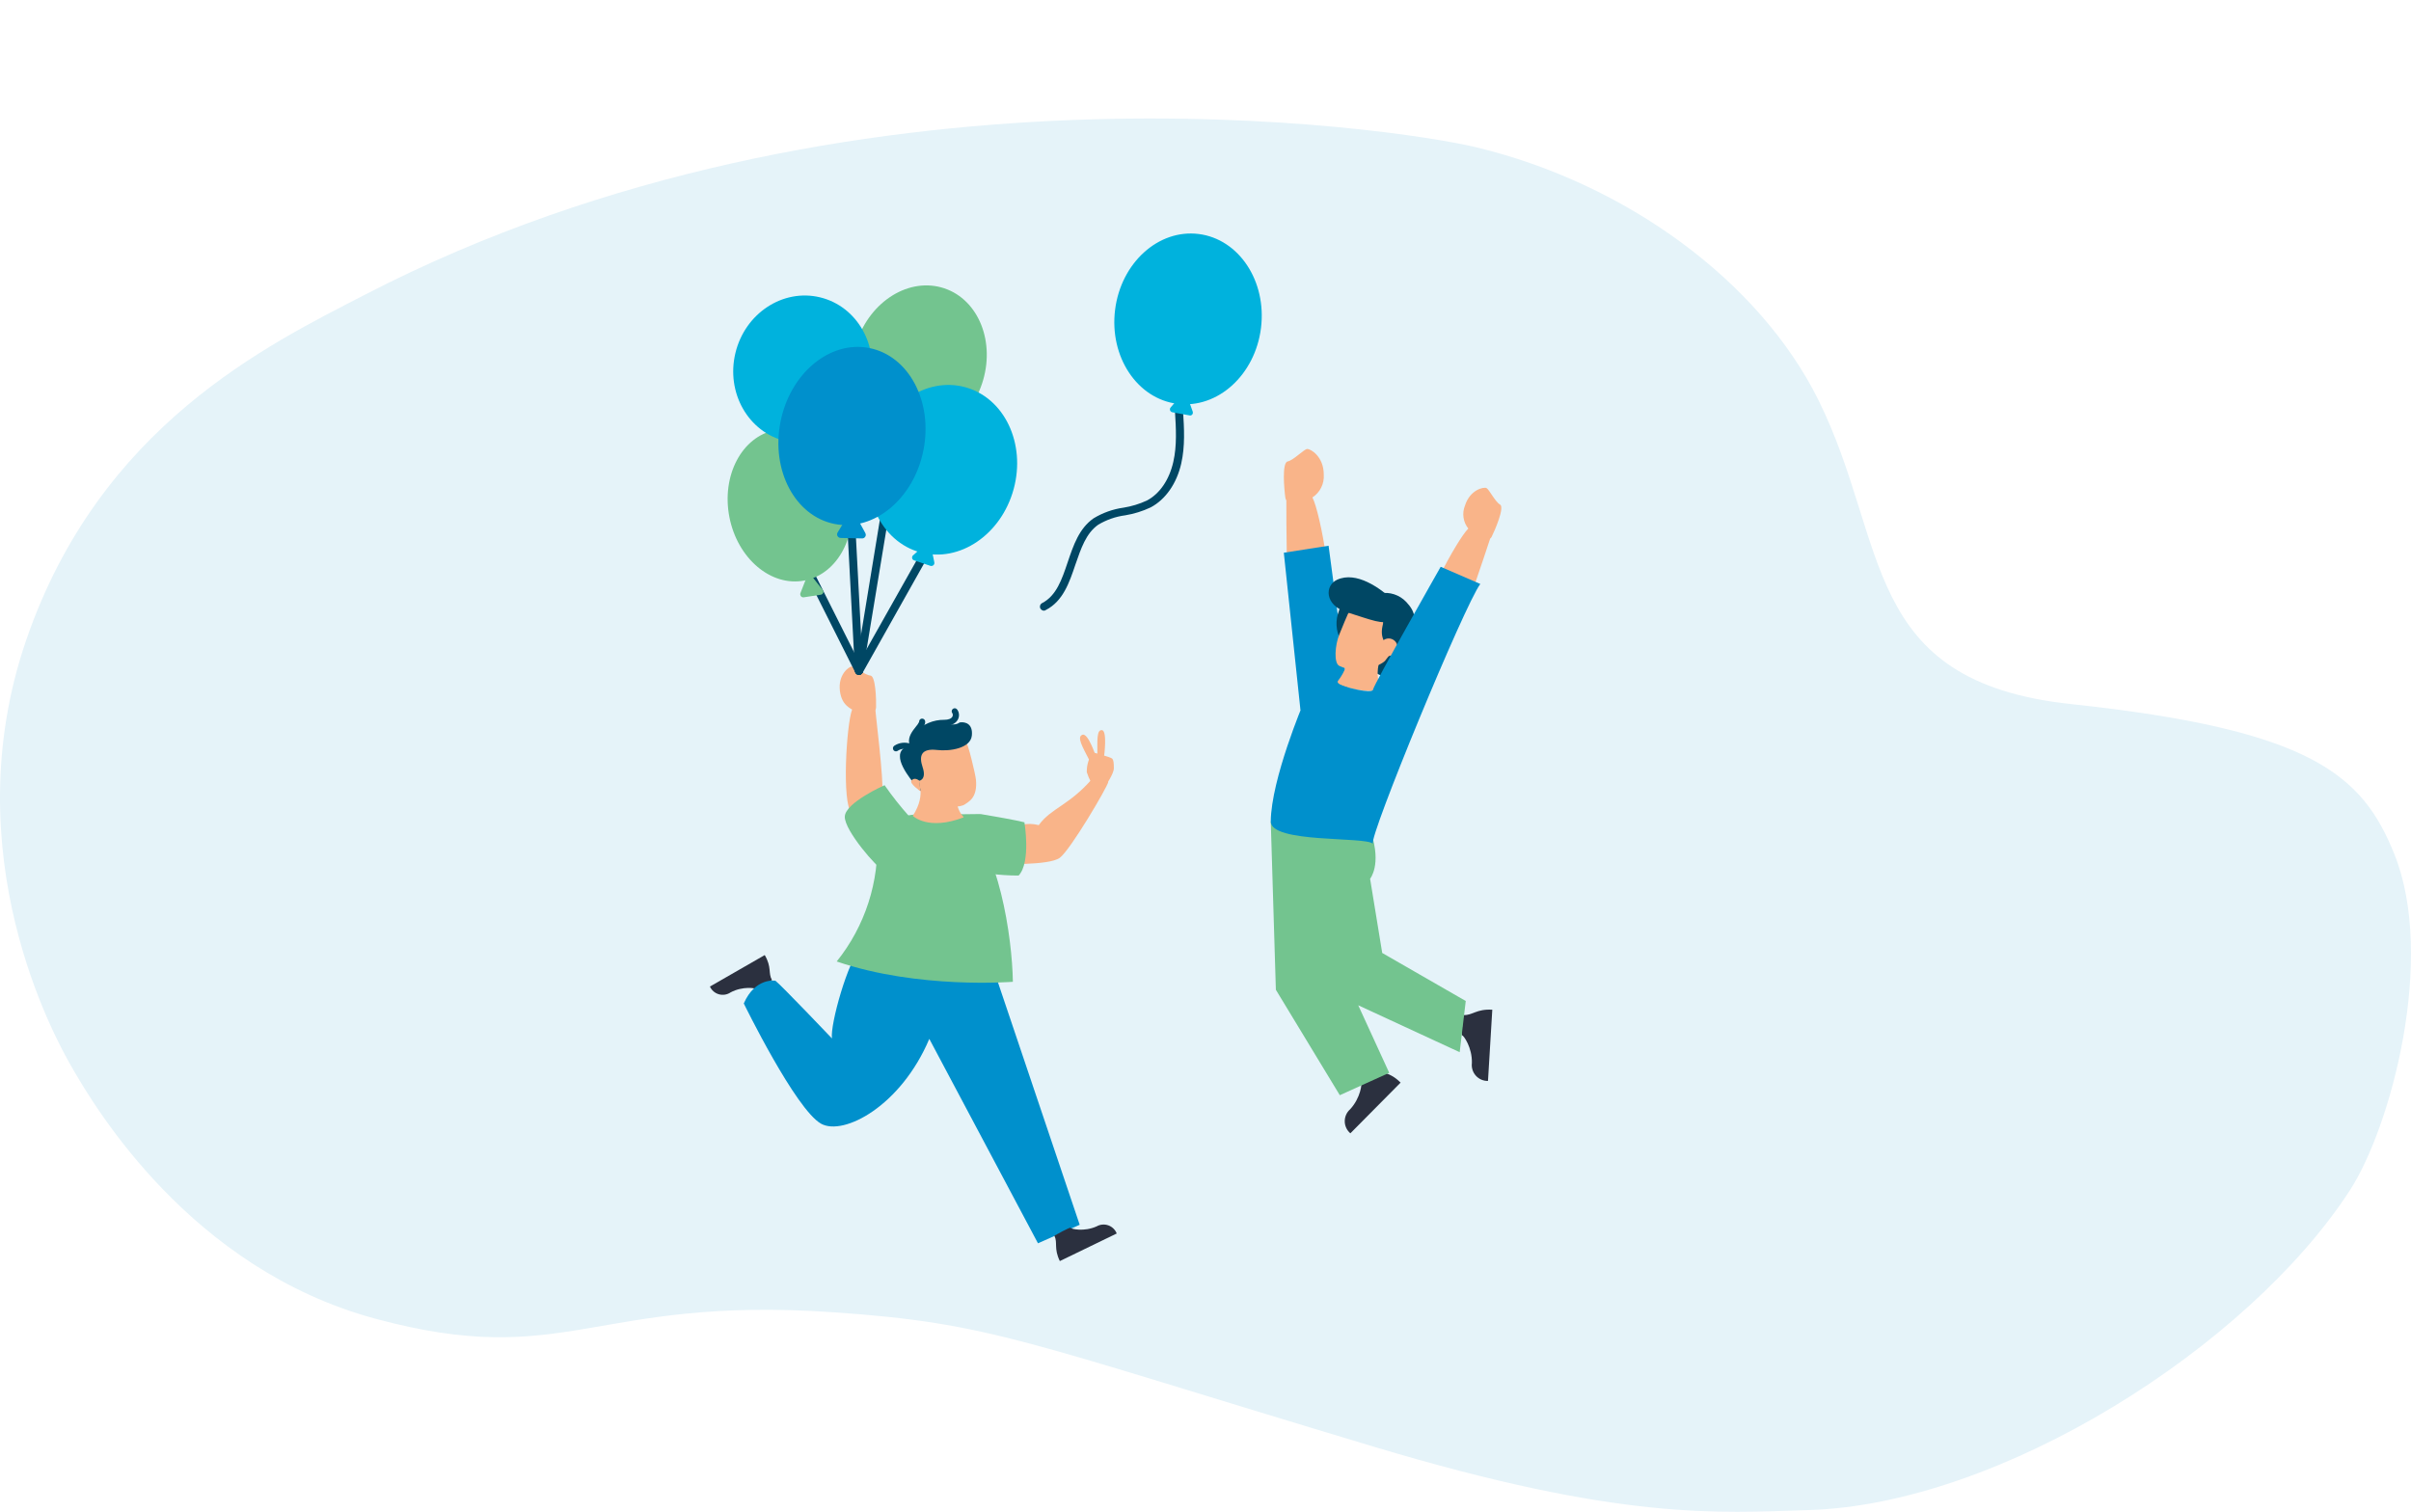 <svg width="590" height="370" viewBox="0 0 590 370" fill="none" xmlns="http://www.w3.org/2000/svg">
<path d="M442.641 369.576C489.632 368.151 550.102 329.691 574.999 291.387C585.18 275.721 596.09 234.457 585.964 209.141C578.132 189.558 565.601 178.592 506.862 172.326C455.078 166.803 462.346 132.91 444.991 97.912C430.526 68.75 397.836 44.828 361.191 36.032C341.611 31.332 207.687 10.966 89.427 72.063C65.438 84.455 24.423 104.179 6.41 156.66C-11.604 209.141 13.685 254.361 17.374 260.838C23.428 271.468 46.822 310.547 91.776 322.719C138.689 335.424 144.939 317.126 203.771 321.153C242.797 323.824 250.441 328.312 336.129 354.051C396.919 372.318 420.36 370.242 442.641 369.576Z" fill="#E5F3F9"/>
<path d="M255.475 149.461C255.294 149.455 255.117 149.402 254.963 149.308C254.808 149.214 254.68 149.082 254.591 148.924C254.474 148.691 254.453 148.421 254.534 148.173C254.615 147.925 254.79 147.719 255.023 147.6C258.513 145.791 259.849 141.827 261.268 137.622C262.687 133.416 264.065 129.357 267.577 126.876C269.823 125.504 272.329 124.609 274.937 124.247C276.914 123.93 278.839 123.343 280.656 122.502C283.811 120.841 286.134 117.413 287.123 113.039C288.037 109.044 287.785 104.827 287.533 100.748C287.523 100.618 287.539 100.487 287.58 100.363C287.622 100.239 287.687 100.125 287.774 100.027C287.86 99.929 287.965 99.849 288.082 99.793C288.2 99.736 288.328 99.703 288.458 99.697C288.588 99.688 288.718 99.705 288.841 99.747C288.964 99.789 289.078 99.855 289.176 99.941C289.274 100.027 289.353 100.131 289.411 100.248C289.468 100.365 289.501 100.492 289.509 100.622C289.772 104.827 290.035 109.191 289.057 113.47C287.943 118.349 285.22 122.25 281.592 124.174C279.612 125.112 277.509 125.766 275.347 126.119C273.007 126.429 270.756 127.217 268.733 128.432C265.747 130.535 264.527 134.257 263.161 138.189C261.678 142.584 260.143 147.116 255.948 149.282C255.81 149.385 255.646 149.447 255.475 149.461Z" fill="#004764"/>
<path d="M188.909 239.852C187.931 238.149 188.909 236.771 187.143 233.743L173.727 241.45C173.933 241.906 174.237 242.311 174.616 242.638C174.995 242.964 175.441 243.204 175.923 243.34C176.405 243.476 176.91 243.506 177.404 243.426C177.898 243.347 178.369 243.16 178.784 242.88C181.759 241.282 184.998 241.829 185.093 242.081C185.187 242.333 188.909 239.852 188.909 239.852Z" fill="#2B303F"/>
<path d="M249.987 201.874C251.373 201.548 252.819 201.573 254.192 201.948C257.21 197.742 261.71 197.122 267.461 190.382C267.461 190.382 271.404 190.214 271.184 191.434C270.963 192.653 261.941 208.046 259.313 209.96C256.684 211.873 244.688 211.442 244.688 211.442L249.987 201.874Z" fill="#F9B489"/>
<path d="M208.403 199.025C205.953 196.501 207.152 177.323 208.497 173.727C209.843 170.132 213.754 168.47 213.996 171.625C214.238 174.779 216.288 190.55 215.931 194.756C215.573 198.962 208.403 199.025 208.403 199.025Z" fill="#F9B489"/>
<path d="M264.212 299.752L242.206 234.469L229.105 230.179L227.381 233.417L210.747 231.798C207.509 235.036 203.124 250.724 203.587 254.141C203.587 254.141 191.191 241.124 189.75 240.02C189.75 240.02 184.83 239.158 182.012 245.582C182.012 245.582 194.681 271.531 200.937 275.022C206.436 278.061 220.441 270.732 227.412 254.256L254.003 304.283L264.212 299.752Z" fill="#0090CC"/>
<path d="M258.02 302.422C258.882 304.189 257.83 305.503 259.355 308.636L273.276 301.886C273.096 301.426 272.819 301.01 272.464 300.666C272.109 300.322 271.685 300.058 271.219 299.893C270.753 299.727 270.258 299.664 269.765 299.707C269.273 299.749 268.796 299.897 268.366 300.141C265.295 301.529 262.057 300.782 261.994 300.498C261.931 300.214 258.02 302.422 258.02 302.422Z" fill="#2B303F"/>
<path d="M270.468 192.411C270.468 192.411 272.571 189.394 272.571 188.048C272.571 186.702 272.498 186.071 272.193 185.682C271.888 185.293 266.936 183.99 266.936 183.99C266.936 183.99 266.641 184.904 267.913 186.208C268.755 187.06 269.785 186.587 268.965 187.018C268.376 187.312 267.913 186.881 268.113 185.798C268.154 185.628 268.16 185.452 268.133 185.279C268.105 185.107 268.043 184.942 267.951 184.793C267.86 184.645 267.739 184.516 267.597 184.414C267.456 184.312 267.295 184.239 267.125 184.2C267.066 184.189 267.005 184.189 266.946 184.2C266.824 184.902 266.627 185.59 266.357 186.25C266.066 187.128 265.927 188.049 265.947 188.973C266.212 189.827 266.564 190.652 266.999 191.434" fill="#F9B489"/>
<path d="M235.561 199.277C244.424 207.384 247.694 229.253 247.862 240.283C247.862 240.283 224.731 242.154 204.754 235.31C211.702 226.667 215.22 215.766 214.637 204.692C214.332 197.353 235.561 199.277 235.561 199.277Z" fill="#73C48F"/>
<path d="M239.924 199.225C243.73 199.866 248.546 200.707 250.691 201.254C250.691 201.254 252.341 211.011 249.271 214.281C244.594 214.293 239.936 213.674 235.424 212.441L239.924 199.225Z" fill="#73C48F"/>
<path d="M222.471 199.772C220.318 197.361 218.313 194.823 216.467 192.17C216.467 192.17 206.805 196.438 206.731 199.877C206.657 203.315 214.722 212.494 216.026 212.904C217.329 213.314 222.471 199.772 222.471 199.772Z" fill="#73C48F"/>
<path d="M211.378 174.937C208.518 173.696 206.016 173.034 205.532 169.059C205.049 165.085 207.751 163.129 208.445 163.129C209.139 163.129 211.694 165.232 212.997 165.337C214.301 165.442 214.438 171.351 214.385 173.107C214.333 174.863 211.378 174.937 211.378 174.937Z" fill="#F9B489"/>
<path d="M269.564 187.89L270.879 185.83L267.083 185.567L267.441 187.312L269.564 187.89Z" fill="#F9B489"/>
<path d="M224.363 190.382C224.363 190.382 226.992 194.104 223.375 199.666C223.375 199.666 227.108 203.43 235.919 200.003C235.919 200.003 232.964 198.047 234.131 190.298L224.363 190.382Z" fill="#F9B489"/>
<path d="M225.226 193.526C226.332 194.718 227.574 195.777 228.927 196.68C231.166 197.732 235.088 197.679 236.182 196.817C236.939 196.228 239.283 195.334 238.821 190.761C238.684 189.457 236.854 181.718 236.35 181.519C235.845 181.319 224.731 182.465 224.416 183.622C224.101 184.778 224.9 191.875 225.226 193.526Z" fill="#F9B489"/>
<path d="M224.878 191.108C224.878 191.108 226.834 190.897 225.772 187.754C224.836 184.957 225.425 183.106 229.294 183.548C232.448 183.926 237.485 183.148 237.821 180.036C238.126 177.187 236.276 176.587 234.846 176.808C233.121 178.154 230.23 176.177 225.772 177.986C224.805 178.324 223.975 178.967 223.406 179.819C222.837 180.671 222.56 181.684 222.617 182.707C222.301 182.687 221.983 182.734 221.686 182.846C221.389 182.958 221.119 183.131 220.894 183.354C220.668 183.578 220.493 183.846 220.378 184.142C220.264 184.439 220.214 184.756 220.231 185.072C220.115 188.227 225.267 193.557 225.267 193.557L224.878 191.108Z" fill="#004764"/>
<path d="M224.983 191.087C224.983 191.087 223.816 190.035 223.049 191.034C222.481 191.759 225.236 193.642 225.236 193.642L224.983 191.087Z" fill="#F9B489"/>
<path d="M224.542 180.425C224.396 180.427 224.254 180.386 224.131 180.307C224.009 180.228 223.912 180.115 223.853 179.982C223.793 179.85 223.774 179.702 223.798 179.559C223.821 179.415 223.886 179.281 223.985 179.174C224.896 178.211 225.997 177.446 227.219 176.929C228.44 176.411 229.755 176.152 231.082 176.167C232.07 176.167 232.785 175.894 233.048 175.41C233.126 175.28 233.167 175.131 233.167 174.979C233.167 174.827 233.126 174.678 233.048 174.548C232.983 174.467 232.936 174.373 232.91 174.273C232.884 174.173 232.878 174.068 232.895 173.966C232.911 173.864 232.948 173.766 233.004 173.679C233.06 173.592 233.134 173.517 233.22 173.46C233.307 173.403 233.404 173.365 233.506 173.347C233.608 173.33 233.713 173.334 233.813 173.359C233.914 173.384 234.008 173.43 234.09 173.493C234.172 173.557 234.239 173.637 234.289 173.728C234.522 174.078 234.655 174.486 234.673 174.906C234.692 175.327 234.595 175.745 234.394 176.114C234.078 176.693 233.248 177.66 231.124 177.66C230.003 177.644 228.891 177.86 227.858 178.294C226.825 178.728 225.893 179.372 225.12 180.183C225.047 180.263 224.957 180.326 224.858 180.368C224.758 180.41 224.65 180.429 224.542 180.425Z" fill="#004764"/>
<path d="M223.218 182.486C223.043 182.486 222.874 182.426 222.739 182.314C222.605 182.203 222.513 182.048 222.482 181.876C222.187 180.278 223.312 178.869 224.132 177.839C224.447 177.491 224.712 177.102 224.921 176.682C224.911 176.585 224.92 176.487 224.948 176.394C224.976 176.301 225.022 176.214 225.083 176.139C225.145 176.064 225.221 176.001 225.307 175.956C225.392 175.91 225.486 175.882 225.583 175.872C225.781 175.855 225.977 175.915 226.131 176.041C226.284 176.167 226.382 176.348 226.403 176.545C226.477 177.281 225.93 177.965 225.352 178.764C224.774 179.563 223.838 180.677 224.006 181.603C224.04 181.798 223.996 181.998 223.884 182.161C223.772 182.324 223.601 182.437 223.407 182.475L223.218 182.486Z" fill="#004764"/>
<path d="M219.253 183.884C219.138 183.883 219.024 183.857 218.92 183.806C218.816 183.755 218.725 183.681 218.654 183.59C218.537 183.429 218.488 183.229 218.517 183.032C218.547 182.835 218.652 182.658 218.812 182.538C219.391 182.146 220.054 181.894 220.748 181.805C221.442 181.716 222.147 181.79 222.807 182.023C222.901 182.052 222.988 182.099 223.064 182.162C223.139 182.225 223.201 182.302 223.246 182.389C223.291 182.476 223.318 182.572 223.326 182.67C223.334 182.767 223.322 182.866 223.291 182.959C223.261 183.053 223.213 183.141 223.149 183.216C223.085 183.292 223.007 183.354 222.919 183.399C222.831 183.444 222.735 183.471 222.636 183.478C222.537 183.486 222.438 183.474 222.344 183.443C221.91 183.285 221.445 183.23 220.985 183.281C220.526 183.332 220.084 183.488 219.695 183.737C219.569 183.836 219.413 183.888 219.253 183.884Z" fill="#004764"/>
<path d="M235.561 199.277L239.924 199.225C239.924 199.225 240.975 203.167 240.734 203.556C240.492 203.946 237.495 204.608 237.495 204.608L235.561 199.277Z" fill="#73C48F"/>
<path d="M210.201 165.169C210.017 165.17 209.837 165.119 209.68 165.023C209.524 164.926 209.398 164.787 209.317 164.622L196.017 138.147C195.959 138.032 195.924 137.906 195.915 137.778C195.905 137.649 195.921 137.52 195.962 137.397C196.002 137.275 196.067 137.161 196.151 137.064C196.235 136.966 196.338 136.886 196.453 136.828C196.569 136.77 196.694 136.735 196.823 136.726C196.952 136.716 197.081 136.732 197.203 136.773C197.326 136.813 197.439 136.877 197.537 136.962C197.635 137.046 197.715 137.149 197.773 137.264L211.073 163.739C211.191 163.972 211.212 164.242 211.131 164.49C211.05 164.739 210.875 164.945 210.642 165.064C210.504 165.129 210.354 165.164 210.201 165.169Z" fill="#004764"/>
<path d="M210.201 165.169C210.031 165.169 209.865 165.126 209.717 165.043C209.5 164.904 209.341 164.69 209.272 164.442C209.202 164.194 209.226 163.929 209.339 163.697L226.098 133.952C226.154 133.826 226.236 133.714 226.338 133.621C226.44 133.529 226.561 133.459 226.691 133.416C226.822 133.373 226.96 133.358 227.097 133.371C227.234 133.385 227.367 133.426 227.487 133.494C227.606 133.562 227.711 133.654 227.793 133.764C227.875 133.874 227.934 134.001 227.964 134.135C227.995 134.269 227.997 134.408 227.971 134.543C227.945 134.678 227.891 134.806 227.812 134.919L211.084 164.664C210.991 164.816 210.862 164.942 210.707 165.03C210.553 165.119 210.379 165.166 210.201 165.169Z" fill="#004764"/>
<path d="M210.201 165.169H210.032C209.781 165.116 209.56 164.966 209.419 164.751C209.277 164.537 209.226 164.275 209.275 164.023L219.327 102.788C219.382 102.535 219.529 102.312 219.738 102.161C219.948 102.01 220.206 101.941 220.463 101.968C220.72 102.011 220.95 102.155 221.102 102.368C221.254 102.581 221.315 102.845 221.272 103.103L211.168 164.338C211.133 164.57 211.016 164.781 210.838 164.933C210.661 165.085 210.435 165.169 210.201 165.169Z" fill="#004764"/>
<path d="M240.306 93.917C243.674 83.85 239.543 73.394 231.079 70.562C222.615 67.73 213.023 73.595 209.655 83.661C206.287 93.728 210.418 104.184 218.882 107.016C227.346 109.848 236.938 103.983 240.306 93.917Z" fill="#73C48F"/>
<path d="M196.883 142.077C205.063 140.486 210.09 130.953 208.111 120.784C206.133 110.615 197.898 103.662 189.718 105.253C181.539 106.844 176.512 116.378 178.491 126.547C180.469 136.716 188.704 143.669 196.883 142.077Z" fill="#73C48F"/>
<path d="M248.056 119.689C251.089 108.526 245.775 97.365 236.187 94.76C226.599 92.155 216.368 99.093 213.335 110.255C210.302 121.418 215.616 132.579 225.204 135.184C234.792 137.789 245.024 130.851 248.056 119.689Z" fill="#00B2DD"/>
<path d="M212.9 94.332C215.243 84.616 209.77 74.963 200.676 72.769C191.582 70.576 182.31 76.674 179.967 86.389C177.624 96.104 183.097 105.757 192.191 107.951C201.285 110.144 210.557 104.047 212.9 94.332Z" fill="#00B2DD"/>
<path d="M225.982 110.157C228.328 98.267 222.397 87.083 212.734 85.177C203.072 83.271 193.338 91.364 190.992 103.254C188.647 115.144 194.578 126.328 204.24 128.234C213.902 130.14 223.637 122.047 225.982 110.157Z" fill="#0090CC"/>
<path d="M198.656 141.018L201.316 144.351C201.385 144.424 201.438 144.511 201.47 144.606C201.502 144.702 201.513 144.803 201.502 144.903C201.491 145.003 201.458 145.1 201.406 145.186C201.354 145.272 201.284 145.346 201.201 145.402C201.105 145.482 200.988 145.533 200.864 145.549L196.659 146.191C196.472 146.218 196.282 146.17 196.13 146.058C195.979 145.945 195.877 145.778 195.849 145.591C195.817 145.471 195.817 145.344 195.849 145.223L197.405 141.249C197.479 141.075 197.619 140.937 197.794 140.864C197.969 140.791 198.165 140.79 198.341 140.86C198.458 140.884 198.566 140.939 198.656 141.018Z" fill="#73C48F"/>
<path d="M210.201 165.169C209.947 165.169 209.704 165.072 209.52 164.898C209.336 164.724 209.226 164.486 209.212 164.233L207.288 127.738C207.297 127.491 207.397 127.256 207.571 127.08C207.744 126.904 207.976 126.799 208.223 126.786C208.47 126.772 208.712 126.852 208.903 127.009C209.094 127.166 209.219 127.388 209.254 127.633L211.178 164.128C211.187 164.258 211.17 164.388 211.128 164.511C211.086 164.634 211.02 164.748 210.934 164.846C210.848 164.944 210.744 165.023 210.627 165.081C210.51 165.138 210.383 165.171 210.253 165.179L210.201 165.169Z" fill="#004764"/>
<path d="M209.212 125.814L211.767 130.472C211.822 130.574 211.857 130.686 211.869 130.802C211.881 130.917 211.87 131.034 211.837 131.145C211.804 131.257 211.749 131.36 211.676 131.45C211.602 131.541 211.512 131.615 211.41 131.67C211.275 131.747 211.122 131.783 210.968 131.776L205.711 131.66C205.594 131.659 205.478 131.634 205.371 131.588C205.264 131.541 205.167 131.474 205.086 131.39C205.004 131.306 204.941 131.207 204.898 131.098C204.856 130.989 204.835 130.873 204.838 130.756C204.846 130.599 204.893 130.448 204.975 130.314L207.73 125.782C207.85 125.582 208.044 125.437 208.271 125.38C208.498 125.323 208.738 125.358 208.939 125.477C209.056 125.566 209.15 125.681 209.212 125.814Z" fill="#0090CC"/>
<path d="M227.78 133.437L228.643 137.642C228.663 137.734 228.664 137.829 228.648 137.922C228.631 138.014 228.597 138.102 228.546 138.182C228.495 138.261 228.429 138.329 228.352 138.383C228.275 138.436 228.188 138.474 228.096 138.494C227.972 138.526 227.841 138.526 227.717 138.494L223.68 137.138C223.59 137.11 223.507 137.065 223.436 137.005C223.364 136.945 223.305 136.871 223.263 136.787C223.221 136.704 223.196 136.613 223.19 136.519C223.184 136.426 223.197 136.332 223.228 136.244C223.261 136.121 223.331 136.011 223.427 135.929L226.582 133.1C226.653 133.031 226.738 132.978 226.831 132.944C226.923 132.909 227.022 132.895 227.121 132.901C227.22 132.907 227.317 132.933 227.405 132.978C227.493 133.023 227.571 133.086 227.633 133.163C227.703 133.242 227.753 133.335 227.78 133.437Z" fill="#00B2DD"/>
<path d="M308.577 80.287C310.014 68.809 303.188 58.504 293.329 57.269C283.471 56.034 274.313 64.337 272.876 75.815C271.438 87.293 278.264 97.598 288.123 98.833C297.981 100.068 307.139 91.765 308.577 80.287Z" fill="#00B2DD"/>
<path d="M290.445 96.731L291.875 100.748C291.94 100.925 291.932 101.12 291.853 101.292C291.775 101.463 291.631 101.596 291.455 101.662C291.33 101.694 291.2 101.694 291.076 101.662L286.87 100.895C286.685 100.859 286.522 100.752 286.416 100.596C286.309 100.441 286.269 100.25 286.303 100.064C286.322 99.939 286.377 99.823 286.46 99.728L289.184 96.531C289.245 96.454 289.322 96.39 289.41 96.344C289.498 96.298 289.594 96.27 289.693 96.263C289.792 96.257 289.891 96.27 289.985 96.304C290.078 96.337 290.163 96.39 290.235 96.458C290.328 96.529 290.401 96.623 290.445 96.731Z" fill="#00B2DD"/>
<path d="M321.147 121.755C322.067 121.159 322.811 120.329 323.302 119.349C323.794 118.369 324.015 117.277 323.944 116.183C323.944 111.662 320.684 109.874 319.917 109.874C319.149 109.874 316.542 112.65 315.101 112.934C313.661 113.218 314.26 119.863 314.544 121.818C314.571 122.052 314.654 122.276 314.786 122.47C314.786 128.579 314.786 142.279 315.553 146.264C316.489 150.922 324.543 150.102 324.543 150.102C326.972 146.948 323.155 125.614 321.178 121.766L321.147 121.755Z" fill="#F9B489"/>
<path d="M367.073 123.48C365.896 122.828 364.392 119.747 363.751 119.442C363.109 119.137 359.745 119.8 358.494 123.743C358.115 124.673 357.993 125.688 358.141 126.681C358.289 127.674 358.702 128.609 359.335 129.389H359.282C356.475 132.186 347.065 149.671 348.284 153.099C348.284 153.099 355.055 156.106 357.2 152.321C359.04 149.082 362.868 137.138 364.655 131.828C364.823 131.697 364.956 131.528 365.044 131.334C365.833 129.746 368.261 124.132 367.073 123.48Z" fill="#F9B489"/>
<path d="M330.179 171.646L325.122 133.563L314.166 135.277L318.235 173.78L330.179 171.646Z" fill="#0090CC"/>
<path d="M330.053 162.782C330.537 162.34 329.433 164.643 329.349 160.606C329.243 159.211 328.81 157.86 328.087 156.663C327.487 155.559 327.141 154.335 327.071 153.08C327.002 151.826 327.213 150.571 327.687 149.408V149.334C328.56 147.231 329.159 146.432 330.505 147.337C330.505 147.337 332.745 144.74 335.657 145.896C338.57 147.053 340.504 149.587 339.232 151.322C339.232 151.322 343.564 151.469 345.299 154.276C345.947 155.333 346.237 156.571 346.125 157.806C346.013 159.042 345.506 160.208 344.679 161.131C344.433 161.449 344.242 161.804 344.111 162.183C343.832 162.954 343.369 163.645 342.761 164.195C342.153 164.746 341.42 165.139 340.625 165.34C339.83 165.542 338.998 165.545 338.202 165.35C337.405 165.155 336.669 164.768 336.057 164.223C335.807 163.988 335.575 163.735 335.363 163.466C333.197 160.637 330.053 162.782 330.053 162.782Z" fill="#004764"/>
<path d="M339.105 161.499C338.685 162.477 332.797 165.421 327.75 162.971C326.341 162.299 326.698 157.809 327.75 155.275C328.591 153.246 329.516 150.922 329.853 150.249C330.477 149.288 331.422 148.581 332.52 148.253C333.618 147.926 334.797 148 335.846 148.462C336.79 148.784 337.573 149.458 338.033 150.343C338.493 151.228 338.595 152.256 338.317 153.214C337.517 156.842 339.768 158.366 340.977 158.881C341.334 158.766 339.515 161.016 339.105 161.499Z" fill="#F9B489"/>
<path d="M339.831 160.543C341.016 160.543 341.976 159.582 341.976 158.398C341.976 157.213 341.016 156.253 339.831 156.253C338.647 156.253 337.687 157.213 337.687 158.398C337.687 159.582 338.647 160.543 339.831 160.543Z" fill="#F9B489"/>
<path d="M344.731 156.074C346.95 152.047 346.435 149.765 344.132 147.326C343.319 146.464 342.304 145.82 341.178 145.453C340.051 145.085 338.851 145.006 337.687 145.223C336.843 144.601 335.867 144.183 334.834 144C333.802 143.818 332.742 143.877 331.736 144.172C329.275 144.971 328.161 148.031 328.14 148.588C328.119 149.145 333.018 147.116 333.018 147.116L339.222 148.809L338.707 150.512L339.169 152.499L344.731 156.074Z" fill="#004764"/>
<path d="M340.862 146.822C337.707 143.92 331.924 139.714 327.193 141.89C324.133 143.32 324.154 148.115 329.506 149.808C335.699 151.753 338.569 153.025 340.22 151.753C341.871 150.48 340.862 146.822 340.862 146.822Z" fill="#004764"/>
<path d="M337.876 161.037C336.934 163.292 336.881 165.82 337.729 168.113C338.538 170.373 326.016 168.271 327.456 166.588C329.161 164.371 330.144 161.685 330.274 158.892L337.876 161.037Z" fill="#F9B489"/>
<path d="M333.081 264.823C333.354 265.034 332.986 268.714 330.378 271.5C329.962 271.869 329.63 272.324 329.405 272.833C329.18 273.342 329.068 273.894 329.075 274.45C329.082 275.007 329.208 275.555 329.446 276.059C329.684 276.562 330.027 277.008 330.452 277.367L342.743 264.96C339.947 262.184 338.17 262.857 336.592 261.27C336.592 261.28 332.807 264.613 333.081 264.823Z" fill="#2B303F"/>
<path d="M357.8 253.394C358.147 253.394 360.302 256.38 360.187 260.187C360.119 260.74 360.171 261.302 360.339 261.834C360.507 262.366 360.788 262.855 361.162 263.269C361.536 263.683 361.994 264.011 362.506 264.232C363.018 264.453 363.572 264.562 364.13 264.55L365.181 247.117C361.249 246.886 360.345 248.547 358.126 248.421C358.084 248.369 357.453 253.394 357.8 253.394Z" fill="#2B303F"/>
<path d="M358.684 244.983L338.244 233.228L335.279 215.07C335.279 215.07 338.139 211.653 335.51 203.777L323.471 203.651L323.072 201.485L310.97 201.033L312.221 242.239L327.866 268.041L339.958 262.563L332.377 246.034L357.201 257.516L358.684 244.983Z" fill="#73C48F"/>
<path d="M310.97 201.023C310.907 206.448 334.248 204.671 335.962 206.5C334.911 204.923 358.41 147.978 362.248 142.921L352.554 138.715C352.554 138.715 336.11 167.64 335.994 168.775C335.878 169.911 328.634 168.165 327.393 167.261L318.982 172.045C318.982 172.045 311.086 190.634 310.97 201.023Z" fill="#0090CC"/>
<path d="M266.536 185.987C264.823 182.644 263.466 180.341 264.886 179.826C266.305 179.311 268.198 185.188 268.198 185.188L266.536 185.987Z" fill="#F9B489"/>
<path d="M268.544 184.957C268.544 181.214 268.334 178.543 269.669 178.701C271.005 178.858 270.195 185.009 270.195 185.009L268.544 184.957Z" fill="#F9B489"/>
</svg>
